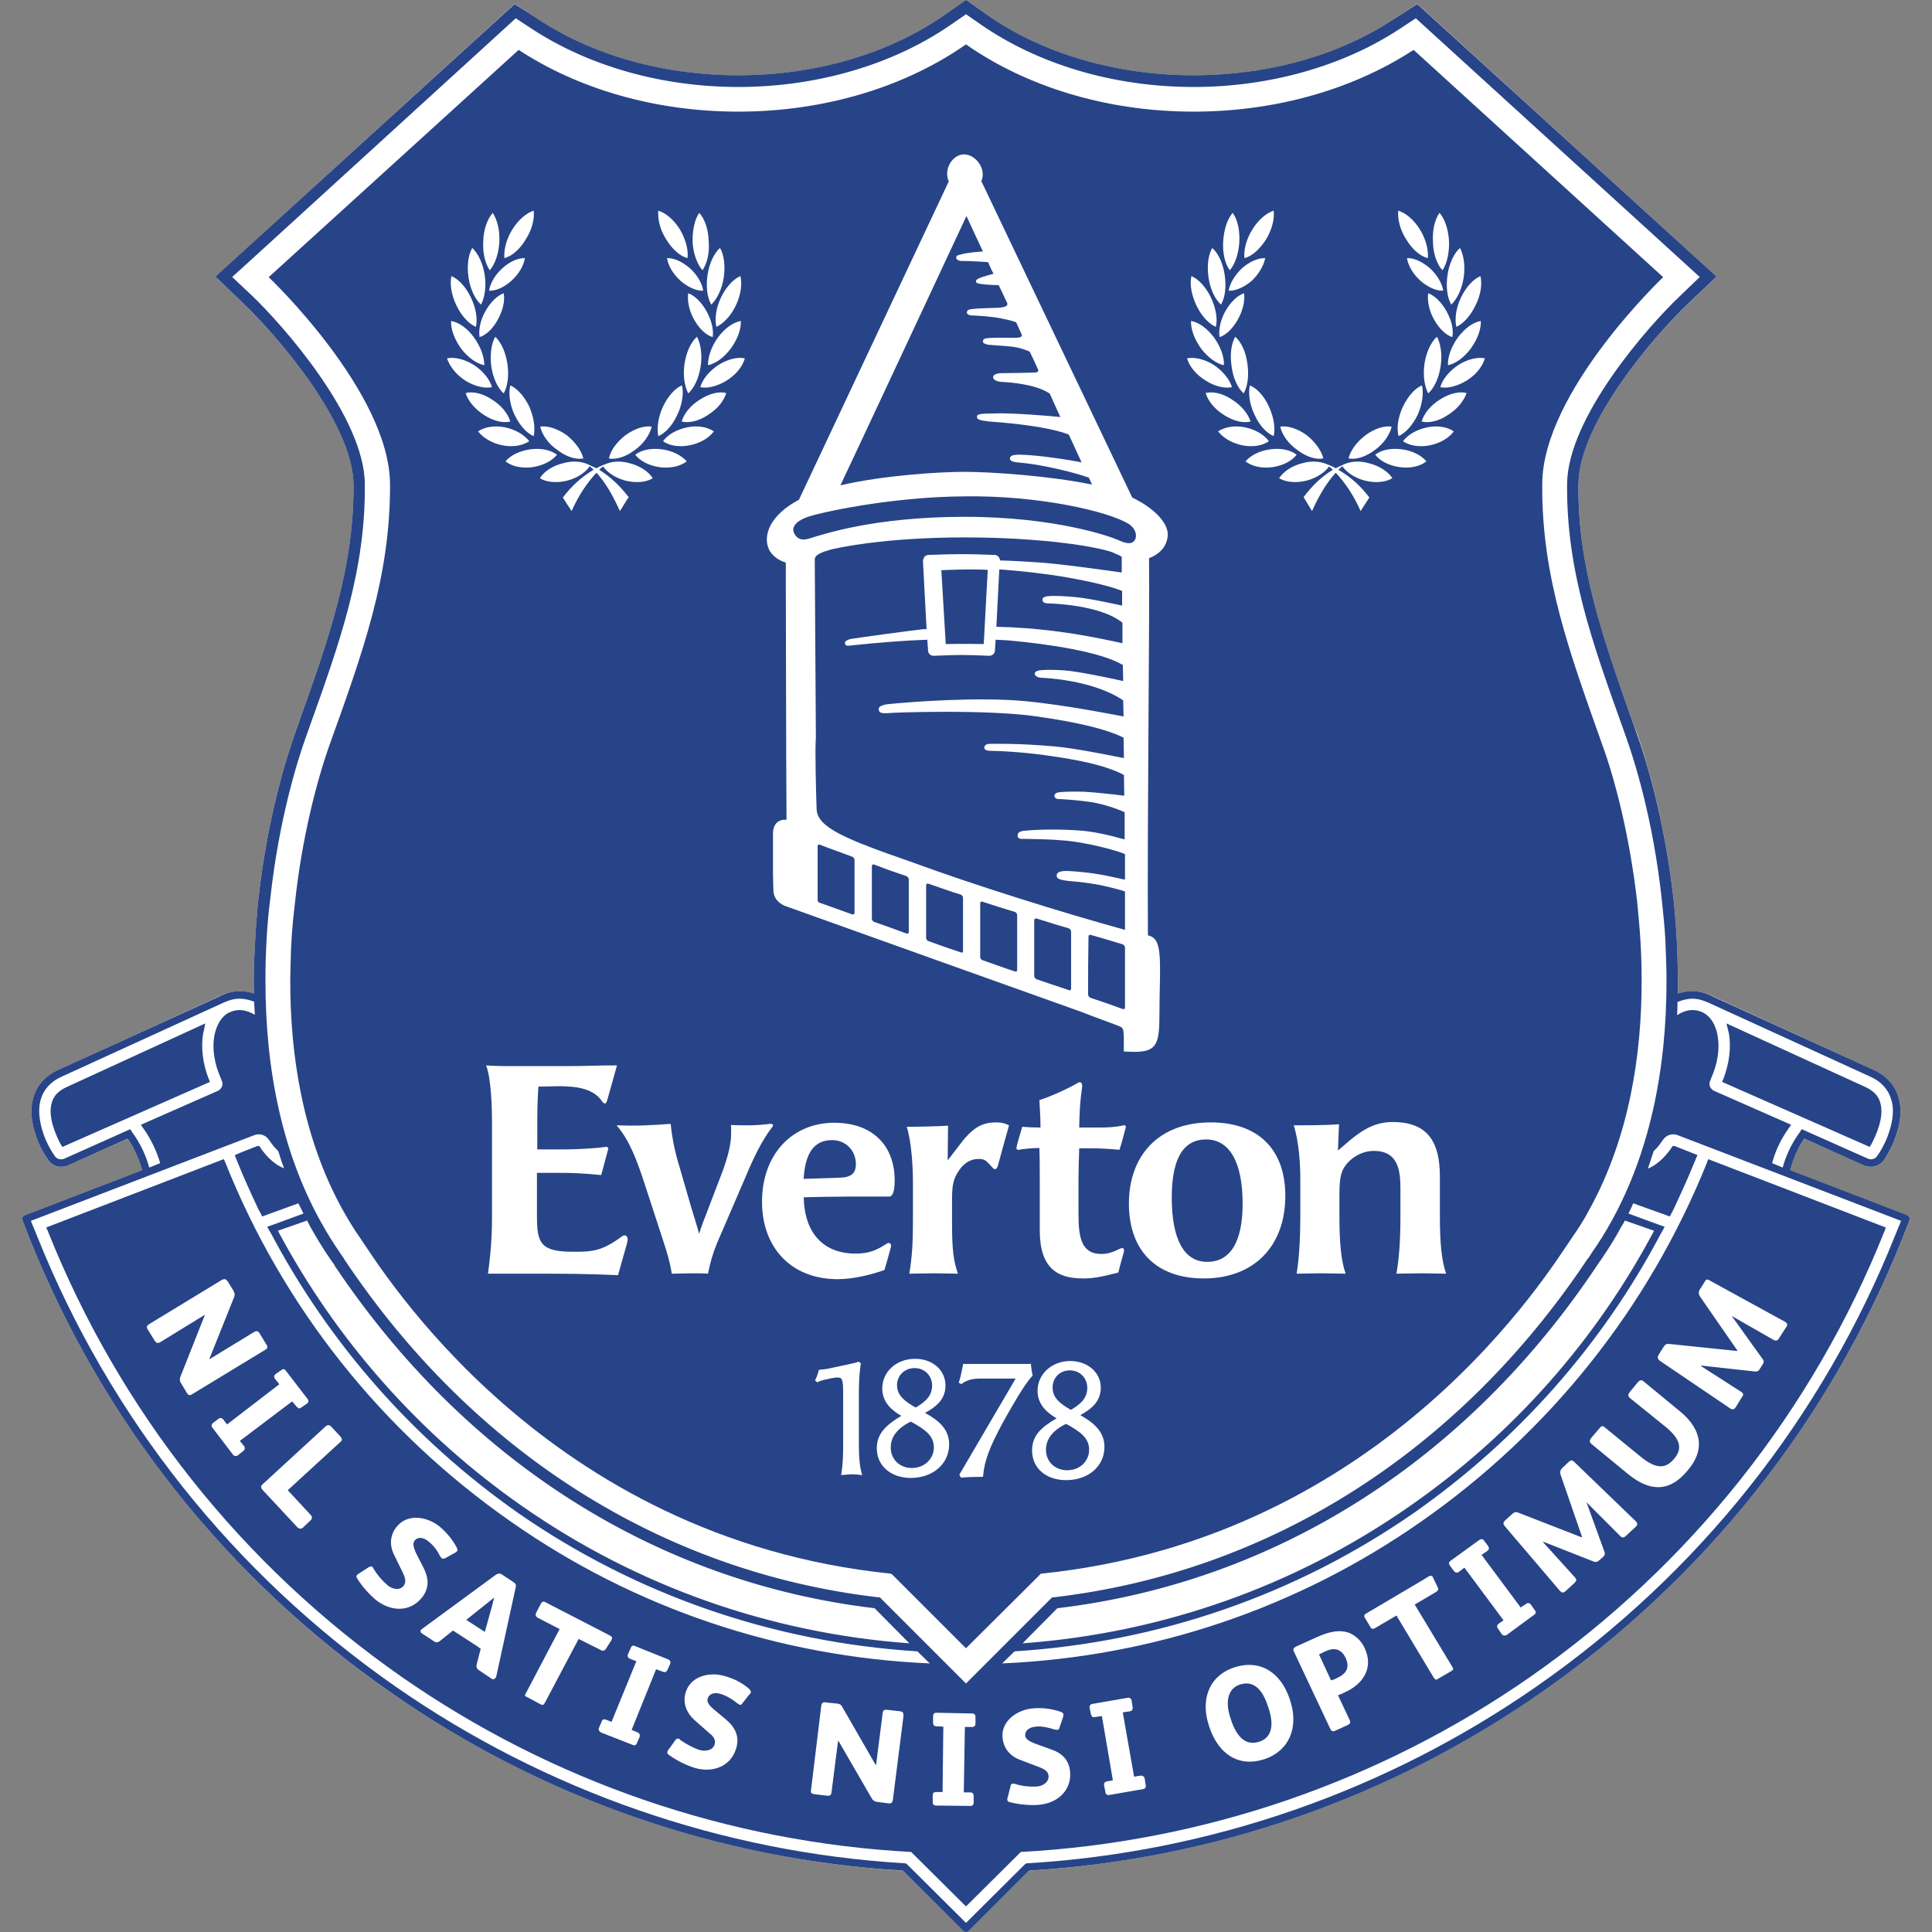 <svg width="50" height="50" viewBox="0 0 50 50" fill="none" xmlns="http://www.w3.org/2000/svg">
<rect x="0" y="0" width="50" height="50" fill="#808080" stroke="none"/>
<g clip-path="url(#clip0_4360_483)">
<path d="M49.419 31.504C49.409 31.476 49.39 31.457 49.362 31.457L46.317 30.284C46.374 30.067 46.487 29.774 46.695 29.471L48.265 30.162C48.322 30.19 48.369 30.199 48.426 30.199C48.568 30.199 48.7 30.124 48.776 30.001C48.814 29.934 48.937 29.736 49.041 29.481C49.192 29.074 49.23 28.705 49.135 28.402C49.041 28.081 48.814 27.835 48.473 27.684L44.284 25.764C44.284 25.764 44.265 25.755 44.255 25.745C44.094 25.679 43.792 25.594 43.423 25.717C43.423 25.584 43.423 25.452 43.423 25.319C43.423 24.998 43.413 24.657 43.395 24.317C43.376 23.967 43.347 23.608 43.309 23.239C43.064 21.12 42.572 19.56 42.373 18.993L42.298 18.803C41.475 16.515 40.832 14.699 40.851 12.533C40.86 10.897 42.903 8.609 43.688 7.862L44.425 7.162L36.68 0.097L36.065 0.504C34.647 1.44 32.812 1.951 30.892 1.951C28.887 1.951 26.977 1.393 25.54 0.381L25 0.003L24.461 0.381C23.014 1.393 21.113 1.951 19.109 1.951C17.189 1.951 15.354 1.44 13.935 0.504L13.321 0.097L6.323 6.481L5.575 7.162L6.304 7.862C7.089 8.609 9.131 10.897 9.15 12.533C9.16 14.699 8.517 16.515 7.694 18.803L7.628 18.993C7.429 19.56 6.928 21.12 6.691 23.239C6.654 23.608 6.625 23.967 6.606 24.317C6.587 24.657 6.568 24.998 6.568 25.319C6.568 25.452 6.568 25.584 6.578 25.717C6.209 25.594 5.906 25.679 5.755 25.745H5.746C5.736 25.755 5.727 25.764 5.717 25.764L1.528 27.684C1.187 27.835 0.96 28.081 0.866 28.402C0.771 28.705 0.809 29.074 0.96 29.481C1.064 29.736 1.187 29.934 1.235 30.001C1.301 30.124 1.433 30.199 1.575 30.199C1.632 30.199 1.679 30.19 1.736 30.162L3.306 29.471C3.514 29.774 3.618 30.067 3.684 30.284L0.639 31.457C0.61 31.457 0.592 31.476 0.582 31.504C0.573 31.533 0.573 31.552 0.582 31.58L0.762 32.044C2.663 36.791 5.897 40.867 10.105 43.799C14.021 46.522 18.607 48.121 23.364 48.414L24.934 49.965C24.953 49.984 24.972 49.993 25 49.993C25.019 49.993 25.048 49.984 25.067 49.965L26.637 48.414C31.393 48.121 35.98 46.522 39.886 43.799C44.104 40.867 47.338 36.791 49.239 32.044L49.419 31.58C49.428 31.552 49.428 31.533 49.419 31.504Z" fill="white"/>
<path d="M5.398 27.914C5.246 27.517 5.199 27.11 5.256 26.751C5.265 26.732 5.265 26.703 5.275 26.675L5.312 26.486L1.728 28.131C1.52 28.226 1.388 28.358 1.34 28.538C1.227 28.916 1.463 29.408 1.567 29.607L1.615 29.682L5.435 27.999L5.398 27.914Z" fill="#274488"/>
<path d="M44.604 27.914C44.755 27.517 44.803 27.11 44.746 26.751C44.736 26.732 44.736 26.703 44.727 26.675L44.68 26.486L48.273 28.131C48.481 28.226 48.614 28.358 48.661 28.538C48.775 28.916 48.538 29.408 48.434 29.607L48.387 29.682L44.566 27.999L44.604 27.914Z" fill="#274488"/>
<path d="M12.624 41.477L12.066 41.922L12.548 42.234L12.737 41.553C12.756 41.468 12.775 41.402 12.794 41.345C12.737 41.383 12.681 41.43 12.624 41.477Z" fill="#274488"/>
<path d="M32.082 43.599C31.798 43.693 31.685 44.015 31.855 44.497C32.025 45.017 32.281 45.178 32.593 45.074C32.886 44.979 32.999 44.686 32.82 44.175C32.65 43.646 32.394 43.494 32.082 43.599Z" fill="#274488"/>
<path d="M34.288 42.742L34.136 42.817L34.448 43.489C34.496 43.479 34.6 43.432 34.628 43.413C34.855 43.309 34.931 43.139 34.827 42.912C34.713 42.666 34.524 42.628 34.288 42.742Z" fill="#274488"/>
<path d="M29.115 23.072C29.115 23.062 28.671 22.939 28.349 22.883C27.952 22.817 27.716 22.807 27.64 22.798C27.555 22.779 27.337 22.779 27.347 22.656C27.347 22.571 27.441 22.552 27.536 22.542C27.678 22.533 28.047 22.571 28.264 22.599C28.784 22.675 29.115 22.779 29.115 22.76V22.107C29.115 22.088 28.387 21.843 27.602 21.757C27.073 21.71 26.827 21.72 26.515 21.71C26.458 21.71 26.335 21.729 26.335 21.625C26.335 21.521 26.448 21.512 26.486 21.502C26.884 21.464 27.394 21.455 27.924 21.493C28.51 21.53 29.106 21.738 29.106 21.72V21.02C28.879 20.916 28.548 20.812 28.274 20.764C27.924 20.708 27.46 20.679 27.394 20.679C27.328 20.679 27.3 20.642 27.29 20.613C27.281 20.566 27.309 20.528 27.375 20.509C27.479 20.49 27.735 20.481 28.047 20.49C28.274 20.5 28.822 20.556 29.096 20.594L29.087 20.055C28.567 19.781 27.763 19.648 27.243 19.573C26.458 19.45 25.739 19.431 25.616 19.431C25.55 19.422 25.484 19.422 25.474 19.355C25.474 19.299 25.512 19.251 25.616 19.251C25.711 19.251 26.326 19.232 27.29 19.317C27.753 19.355 28.671 19.535 29.087 19.62L29.078 19.09C28.614 18.863 27.886 18.693 26.836 18.542C25.55 18.353 23.091 18.438 22.959 18.457C22.779 18.466 22.751 18.428 22.741 18.362C22.732 18.296 22.798 18.258 22.93 18.23C23.063 18.211 24.746 18.05 26.108 18.116C27.139 18.164 28.624 18.457 29.078 18.542L29.068 18.126C28.293 17.596 27.016 17.54 26.931 17.54C26.846 17.53 26.789 17.492 26.779 17.445C26.77 17.398 26.827 17.36 26.893 17.35C26.959 17.341 27.148 17.322 27.546 17.35C27.867 17.369 28.728 17.549 29.068 17.625L29.059 17.209C28.482 16.868 27.148 16.669 26.117 16.575C26.117 16.575 25.994 16.565 25.767 16.556L25.749 16.83C25.749 16.915 25.682 16.972 25.597 16.972C24.992 16.944 24.774 16.944 24.169 16.972H24.16C24.084 16.972 24.018 16.915 24.018 16.83L23.999 16.556C23.451 16.575 22.807 16.622 22.089 16.698C21.985 16.707 21.881 16.736 21.871 16.66C21.852 16.613 21.881 16.575 22.013 16.537C22.117 16.518 23.545 16.32 23.904 16.282C23.923 16.282 23.952 16.282 23.98 16.282L23.886 14.523C23.886 14.485 23.904 14.447 23.923 14.409C23.952 14.381 23.99 14.362 24.027 14.362C24.765 14.334 25.02 14.334 25.739 14.362C25.777 14.362 25.815 14.381 25.843 14.409C25.862 14.438 25.881 14.475 25.881 14.504C26.212 14.513 26.543 14.532 26.808 14.551C27.366 14.579 28.68 14.769 29.03 14.816V14.409C28.964 14.362 28.869 14.334 28.794 14.296C28.425 14.154 26.997 13.908 24.964 13.908C22.921 13.908 21.701 14.173 21.512 14.22C21.304 14.277 21.077 14.352 21.086 14.485L21.115 19.09C21.086 19.403 21.124 20.642 21.134 20.935C21.143 21.417 21.899 21.72 23.555 22.297C25.285 22.93 27.47 23.611 29.115 24.065V23.072Z" fill="#274488"/>
<path d="M27.664 24.027C27.333 23.932 27.162 23.876 26.831 23.772C26.794 23.762 26.765 23.781 26.765 23.819C26.765 24.405 26.765 24.698 26.765 25.256C26.765 25.294 26.794 25.323 26.822 25.341C27.153 25.455 27.323 25.512 27.664 25.625C27.692 25.644 27.72 25.616 27.72 25.587C27.72 25.029 27.72 24.717 27.72 24.112C27.72 24.074 27.692 24.036 27.664 24.027Z" fill="#274488"/>
<path d="M26.267 23.601C25.926 23.497 25.766 23.449 25.425 23.336C25.397 23.326 25.368 23.345 25.368 23.374C25.368 23.932 25.368 24.215 25.368 24.773C25.368 24.802 25.397 24.84 25.425 24.849C25.756 24.962 25.926 25.029 26.267 25.142C26.295 25.152 26.324 25.142 26.324 25.104C26.324 24.546 26.324 24.253 26.324 23.676C26.324 23.648 26.295 23.61 26.267 23.601Z" fill="#274488"/>
<path d="M23.463 22.675C23.122 22.562 22.961 22.505 22.621 22.373C22.593 22.363 22.564 22.382 22.564 22.411V23.782C22.564 23.81 22.593 23.848 22.621 23.858C22.952 23.971 23.122 24.037 23.463 24.16C23.491 24.17 23.519 24.151 23.519 24.122C23.519 23.564 23.519 23.29 23.519 22.751C23.519 22.723 23.491 22.694 23.463 22.675Z" fill="#274488"/>
<path d="M28.265 12.542C28.237 12.495 28.218 12.438 28.18 12.362C27.849 12.239 27.017 12.031 26.421 11.975C26.308 11.965 26.137 11.956 26.137 11.871C26.137 11.795 26.204 11.767 26.393 11.767C26.875 11.776 27.651 11.899 27.991 11.965C27.896 11.757 27.783 11.511 27.66 11.246C27.017 11.001 25.797 10.925 25.579 10.906C25.343 10.878 25.267 10.849 25.286 10.774C25.296 10.698 25.447 10.707 25.816 10.698C26.241 10.688 27.178 10.764 27.442 10.793C27.357 10.603 27.263 10.405 27.168 10.187C26.809 9.941 26.128 9.894 25.939 9.885C25.759 9.875 25.693 9.809 25.702 9.752C25.712 9.686 25.806 9.667 25.882 9.658C25.948 9.658 26.733 9.648 26.799 9.639C26.847 9.639 26.894 9.61 26.856 9.544C26.78 9.374 26.733 9.27 26.648 9.1C26.525 9.043 26.364 8.996 26.232 8.977C26.119 8.958 25.75 8.939 25.561 8.92C25.456 8.892 25.438 8.873 25.438 8.835C25.438 8.788 25.466 8.759 25.561 8.75C25.797 8.731 26.232 8.75 26.326 8.74C26.393 8.74 26.468 8.712 26.44 8.655C26.393 8.542 26.345 8.447 26.298 8.343C26.194 8.296 26.033 8.267 25.901 8.239C25.731 8.201 25.409 8.173 25.144 8.163C25.078 8.163 25.021 8.126 25.021 8.088C25.021 8.05 25.05 8.012 25.125 8.003C25.305 7.974 25.683 7.974 25.835 7.965C25.958 7.955 26.109 7.936 26.062 7.832C25.977 7.662 25.929 7.539 25.844 7.379C25.731 7.379 25.532 7.369 25.39 7.35C25.334 7.341 25.258 7.331 25.258 7.284C25.248 7.237 25.324 7.208 25.39 7.18C25.438 7.161 25.598 7.114 25.712 7.085C25.655 6.981 25.617 6.887 25.57 6.783C25.409 6.773 25.116 6.754 24.889 6.754C24.794 6.754 24.747 6.707 24.747 6.669C24.747 6.631 24.766 6.603 24.87 6.584C25.04 6.537 25.305 6.518 25.438 6.508C25.286 6.187 25.144 5.875 25.012 5.591C23.972 7.814 22.061 11.909 21.749 12.561C22.827 12.306 24.284 12.211 24.965 12.211C25.646 12.211 27.178 12.315 28.265 12.542Z" fill="#274488"/>
<path d="M22.058 22.172C21.727 22.049 21.557 21.993 21.217 21.86C21.188 21.851 21.16 21.86 21.16 21.898V23.288C21.16 23.326 21.188 23.364 21.217 23.364C21.557 23.487 21.727 23.544 22.058 23.666C22.096 23.666 22.115 23.657 22.115 23.619V22.248C22.115 22.22 22.096 22.191 22.058 22.172Z" fill="#274488"/>
<path d="M24.866 23.153C24.526 23.049 24.365 22.983 24.024 22.869C23.996 22.86 23.968 22.879 23.968 22.907V24.279C23.968 24.307 23.996 24.345 24.024 24.354C24.355 24.477 24.526 24.534 24.866 24.647C24.895 24.666 24.923 24.647 24.923 24.619C24.923 24.061 24.923 23.777 24.923 23.229C24.923 23.201 24.895 23.163 24.866 23.153Z" fill="#274488"/>
<path d="M22.15 30.131C22.15 29.771 21.885 29.506 21.535 29.506C21.044 29.506 20.836 29.875 20.798 30.509L21.687 30.48C22.018 30.48 22.15 30.376 22.15 30.131Z" fill="#274488"/>
<path d="M31.214 29.489C30.571 29.489 30.325 30.075 30.325 30.992C30.325 32.08 30.646 32.657 31.242 32.657C31.838 32.657 32.159 32.146 32.159 31.153C32.159 30.075 31.819 29.489 31.214 29.489Z" fill="#274488"/>
<path d="M27.148 15.427C27.224 15.417 27.564 15.417 28.009 15.474C28.34 15.521 28.822 15.625 29.04 15.673V15.294C28.586 15.105 27.545 14.916 26.987 14.85C26.647 14.803 26.25 14.765 25.862 14.736L25.786 16.221C25.985 16.231 26.117 16.231 26.117 16.231C26.373 16.25 26.628 16.259 26.883 16.287C27.867 16.382 28.69 16.571 29.049 16.647V16.117C28.491 15.654 27.205 15.616 27.129 15.616C27.054 15.616 26.978 15.597 26.978 15.521C26.978 15.446 27.073 15.436 27.148 15.427Z" fill="#274488"/>
<path d="M21.106 13.886C21.276 13.848 22.581 13.375 24.965 13.375C27.338 13.375 28.757 13.896 28.927 13.971C29.116 14.056 29.287 14.113 29.372 13.971C29.447 13.829 29.353 13.65 29.22 13.565C28.7 13.234 26.875 12.817 24.965 12.846C23.045 12.855 21.125 13.281 20.86 13.394C20.586 13.498 20.472 13.659 20.558 13.81C20.699 14.066 20.936 13.933 21.106 13.886Z" fill="#274488"/>
<path d="M29.059 24.441C28.728 24.337 28.557 24.29 28.226 24.195C28.189 24.186 28.17 24.205 28.17 24.242C28.16 24.867 28.16 25.179 28.16 25.737C28.16 25.774 28.189 25.803 28.217 25.822C28.557 25.935 28.728 25.992 29.059 26.115C29.087 26.124 29.115 26.105 29.115 26.077V24.526C29.115 24.488 29.087 24.451 29.059 24.441Z" fill="#274488"/>
<path d="M24.476 16.668C24.911 16.658 25.459 16.668 25.459 16.668L25.563 14.748C25.109 14.719 24.362 14.757 24.362 14.757L24.476 16.668Z" fill="#274488"/>
<path d="M35.317 42.652C35.554 43.153 35.289 43.579 34.806 43.796C34.769 43.815 34.665 43.862 34.627 43.872L34.929 44.515C34.958 44.572 34.948 44.609 34.873 44.647L34.561 44.789C34.504 44.818 34.457 44.808 34.428 44.742L33.492 42.756C33.454 42.68 33.473 42.652 33.539 42.614L34.041 42.387C34.4 42.217 34.684 42.169 34.929 42.264C35.1 42.34 35.242 42.482 35.317 42.652ZM43.989 33.544C43.961 33.488 43.952 33.441 43.989 33.374L44.122 33.166C44.15 33.109 44.188 33.1 44.245 33.138L46.193 34.206C46.259 34.244 46.269 34.292 46.231 34.339L46.042 34.632C46.004 34.708 45.947 34.708 45.871 34.66L44.831 34.065H44.822L45.616 35.171C45.663 35.228 45.644 35.275 45.616 35.313L45.55 35.417C45.522 35.474 45.484 35.502 45.408 35.493L44.027 35.341L44.018 35.351L45.049 36.013C45.134 36.06 45.124 36.107 45.077 36.164L44.926 36.41C44.888 36.476 44.841 36.495 44.774 36.448L42.959 35.218C42.892 35.162 42.892 35.124 42.921 35.067L43.053 34.859C43.1 34.783 43.138 34.774 43.214 34.783L44.954 34.963L44.964 34.954L43.989 33.544ZM43.11 36.93L42.174 36.174C42.126 36.126 42.136 36.079 42.174 36.032L42.391 35.767C42.438 35.72 42.476 35.701 42.533 35.748L43.488 36.533C44.084 37.034 44.103 37.564 43.668 38.065C43.214 38.614 42.703 38.614 42.136 38.15L41.181 37.365C41.124 37.318 41.143 37.261 41.181 37.214L41.398 36.959C41.445 36.902 41.474 36.892 41.531 36.94L42.457 37.696C42.883 38.046 43.119 37.999 43.327 37.753C43.526 37.517 43.526 37.271 43.11 36.93ZM40.386 38.16C40.367 38.103 40.377 38.046 40.434 37.989L40.604 37.829C40.66 37.781 40.698 37.791 40.736 37.829L42.334 39.37C42.334 39.38 42.344 39.38 42.344 39.38C42.382 39.427 42.382 39.474 42.334 39.512L42.079 39.748C42.013 39.815 41.966 39.796 41.899 39.72L41.058 38.878L41.521 40.155C41.55 40.221 41.521 40.259 41.493 40.288L41.398 40.373C41.341 40.42 41.313 40.439 41.237 40.41L39.942 39.9L39.932 39.909L40.755 40.817C40.821 40.893 40.793 40.921 40.736 40.978L40.528 41.167C40.471 41.224 40.424 41.233 40.377 41.176L40.367 41.167L38.949 39.503C38.892 39.436 38.901 39.398 38.949 39.351L39.138 39.181C39.195 39.124 39.242 39.124 39.308 39.153L40.935 39.786L40.944 39.777L40.386 38.16ZM39.355 41.602L39.497 41.508C39.545 41.47 39.592 41.489 39.62 41.526L39.724 41.678C39.753 41.706 39.753 41.753 39.715 41.782L38.996 42.311C38.949 42.34 38.901 42.33 38.873 42.302L38.769 42.151C38.731 42.103 38.741 42.056 38.779 42.028L38.911 41.933L37.899 40.571L37.748 40.685C37.7 40.713 37.653 40.694 37.625 40.656L37.521 40.514C37.492 40.477 37.492 40.429 37.53 40.401L38.287 39.852C38.325 39.824 38.372 39.824 38.4 39.862L38.514 40.013C38.542 40.06 38.542 40.098 38.495 40.136L38.343 40.24L39.355 41.602ZM37.578 43.125C37.625 43.2 37.615 43.21 37.559 43.248L37.218 43.446C37.161 43.484 37.152 43.475 37.105 43.418L36.14 41.81L35.592 42.132C35.535 42.169 35.487 42.16 35.459 42.094L35.327 41.876C35.289 41.82 35.308 41.782 35.364 41.753L36.821 40.893L36.972 40.798C37.029 40.77 37.057 40.779 37.086 40.817V40.827L37.209 41.082C37.237 41.139 37.209 41.176 37.142 41.214L36.613 41.526L37.578 43.125ZM31.941 43.153C32.641 42.926 33.161 43.314 33.379 43.976C33.634 44.713 33.35 45.319 32.726 45.527C32.064 45.744 31.534 45.404 31.298 44.694C31.052 43.995 31.288 43.37 31.941 43.153ZM29.35 45.981L29.52 45.952C29.577 45.952 29.614 45.981 29.624 46.028L29.652 46.208C29.662 46.255 29.634 46.293 29.586 46.302L28.707 46.454C28.659 46.463 28.612 46.435 28.612 46.397L28.574 46.208C28.565 46.151 28.593 46.113 28.64 46.104L28.801 46.075L28.517 44.411L28.328 44.439C28.272 44.449 28.243 44.411 28.234 44.364L28.196 44.184C28.196 44.146 28.215 44.108 28.262 44.099L29.189 43.938C29.236 43.928 29.274 43.966 29.284 43.995L29.312 44.184C29.321 44.241 29.293 44.278 29.246 44.288L29.057 44.316L29.35 45.981ZM26.532 44.922C26.55 45.035 26.692 45.082 26.777 45.12L27.194 45.271C27.477 45.366 27.666 45.536 27.695 45.858C27.733 46.349 27.354 46.671 26.881 46.709C26.654 46.728 26.38 46.7 26.144 46.643C26.087 46.633 26.068 46.605 26.068 46.577C26.068 46.558 26.068 46.539 26.078 46.52L26.153 46.227C26.153 46.198 26.172 46.16 26.219 46.16C26.229 46.16 26.257 46.16 26.276 46.17C26.456 46.227 26.654 46.245 26.825 46.236C26.976 46.227 27.146 46.132 27.137 45.962C27.127 45.829 27.014 45.782 26.9 45.735L26.427 45.555C26.153 45.461 25.974 45.262 25.945 44.969C25.907 44.534 26.333 44.241 26.74 44.212C26.995 44.193 27.212 44.222 27.439 44.297C27.496 44.316 27.515 44.335 27.524 44.373C27.524 44.382 27.515 44.401 27.515 44.43L27.421 44.704C27.411 44.751 27.392 44.761 27.364 44.77C27.345 44.77 27.326 44.761 27.297 44.761C27.146 44.713 26.957 44.666 26.815 44.685C26.673 44.694 26.522 44.761 26.532 44.922ZM5.3 34.027L4.146 34.736C4.08 34.774 4.042 34.755 4.005 34.698L3.834 34.424C3.787 34.358 3.787 34.32 3.853 34.273L5.735 33.128C5.82 33.081 5.849 33.109 5.896 33.166L6.047 33.412C6.076 33.478 6.085 33.516 6.057 33.573L5.414 35.181L6.577 34.471C6.643 34.434 6.69 34.452 6.719 34.509L6.898 34.802C6.946 34.878 6.908 34.906 6.861 34.935L4.979 36.079C4.903 36.126 4.875 36.107 4.837 36.051L4.685 35.795C4.648 35.748 4.648 35.691 4.667 35.635L5.3 34.036V34.027ZM6.322 37.431C6.35 37.479 6.331 37.526 6.293 37.554L6.151 37.668C6.123 37.687 6.066 37.687 6.038 37.658L5.499 36.949C5.461 36.902 5.48 36.855 5.499 36.836L5.65 36.722C5.697 36.684 5.745 36.694 5.773 36.732L5.877 36.864L7.229 35.824L7.116 35.682C7.078 35.635 7.097 35.587 7.135 35.559L7.286 35.455C7.315 35.426 7.362 35.426 7.39 35.464L7.958 36.202C7.995 36.24 7.986 36.287 7.958 36.316L7.806 36.419C7.759 36.467 7.712 36.448 7.683 36.41L7.56 36.268L6.208 37.29L6.322 37.431ZM8.043 39.209C8.09 39.257 8.081 39.304 8.033 39.351L7.844 39.531C7.787 39.578 7.74 39.569 7.693 39.522L6.794 38.557C6.747 38.5 6.738 38.462 6.804 38.406L8.431 36.911C8.478 36.873 8.525 36.873 8.572 36.921L8.809 37.176C8.856 37.233 8.866 37.271 8.809 37.318L7.447 38.566L8.043 39.209ZM10.435 40.722L10.209 40.259C10.076 40.004 10.085 39.739 10.265 39.512C10.549 39.162 11.05 39.247 11.372 39.503C11.561 39.663 11.703 39.834 11.816 40.042C11.845 40.098 11.845 40.127 11.826 40.146C11.816 40.165 11.797 40.174 11.778 40.184L11.523 40.325C11.485 40.344 11.457 40.344 11.428 40.325C11.419 40.316 11.409 40.297 11.391 40.278C11.324 40.136 11.211 39.985 11.097 39.9C10.993 39.805 10.833 39.748 10.729 39.871C10.662 39.966 10.729 40.098 10.766 40.193L10.965 40.581C11.097 40.846 11.116 41.101 10.918 41.347C10.606 41.734 10.114 41.706 9.736 41.413C9.565 41.271 9.376 41.063 9.253 40.864C9.215 40.808 9.215 40.779 9.244 40.76C9.253 40.741 9.272 40.732 9.291 40.722L9.537 40.562C9.575 40.543 9.603 40.524 9.641 40.552C9.65 40.571 9.66 40.581 9.669 40.6C9.764 40.76 9.896 40.912 10.029 41.025C10.142 41.12 10.331 41.176 10.445 41.044C10.521 40.94 10.483 40.827 10.435 40.722ZM12.336 42.595L11.826 42.264L11.722 42.198L11.381 42.472C11.343 42.501 11.296 42.519 11.239 42.482L10.908 42.264C10.88 42.245 10.88 42.217 10.889 42.188C10.899 42.179 10.908 42.169 10.918 42.16L12.838 40.751C12.885 40.722 12.932 40.713 12.979 40.741L13.282 40.94C13.348 40.978 13.358 41.025 13.348 41.072L12.847 43.37C12.838 43.399 12.838 43.408 12.828 43.418C12.8 43.456 12.771 43.475 12.724 43.446L12.402 43.229C12.327 43.181 12.327 43.134 12.336 43.077L12.44 42.671L12.336 42.595ZM13.916 41.867C13.859 41.829 13.85 41.791 13.878 41.734L14.001 41.498C14.029 41.451 14.067 41.432 14.124 41.47L15.627 42.245L15.788 42.33C15.845 42.359 15.854 42.396 15.826 42.434V42.444L15.675 42.68C15.627 42.737 15.58 42.727 15.523 42.69L14.975 42.415L14.105 44.061C14.067 44.127 14.057 44.137 13.991 44.108L13.641 43.919C13.575 43.891 13.575 43.881 13.613 43.815L14.483 42.16L13.916 41.867ZM16.507 44.836C16.554 44.855 16.564 44.903 16.554 44.95L16.479 45.12C16.469 45.158 16.422 45.186 16.375 45.158L15.552 44.836C15.505 44.808 15.486 44.761 15.495 44.732L15.571 44.553C15.59 44.496 15.627 44.486 15.684 44.505L15.826 44.562L16.469 42.992L16.299 42.926C16.242 42.898 16.233 42.85 16.252 42.813L16.327 42.642C16.337 42.605 16.375 42.576 16.422 42.595L17.292 42.945C17.339 42.964 17.358 43.002 17.349 43.049L17.273 43.219C17.245 43.276 17.207 43.285 17.16 43.267L16.98 43.2L16.346 44.77L16.507 44.836ZM18.465 44.231L18.805 44.515C19.032 44.713 19.145 44.95 19.051 45.252C18.909 45.725 18.436 45.886 17.982 45.754C17.765 45.688 17.519 45.565 17.32 45.423C17.273 45.394 17.264 45.366 17.273 45.338C17.273 45.319 17.292 45.3 17.301 45.281L17.472 45.044C17.491 45.007 17.519 44.988 17.566 44.997C17.576 45.007 17.595 45.007 17.613 45.035C17.765 45.139 17.935 45.234 18.105 45.29C18.247 45.328 18.446 45.309 18.493 45.148C18.531 45.016 18.455 44.931 18.36 44.855L17.973 44.515C17.765 44.326 17.661 44.07 17.746 43.796C17.878 43.37 18.379 43.257 18.767 43.38C19.004 43.446 19.202 43.55 19.382 43.702C19.429 43.749 19.439 43.777 19.429 43.806C19.429 43.815 19.42 43.834 19.401 43.843L19.221 44.07C19.193 44.118 19.174 44.127 19.136 44.118C19.127 44.108 19.108 44.099 19.079 44.08C18.966 43.985 18.796 43.881 18.663 43.843C18.531 43.796 18.36 43.806 18.313 43.966C18.285 44.07 18.398 44.174 18.465 44.231ZM23.382 44.411L23.108 46.577C23.099 46.662 23.051 46.681 22.994 46.671L22.701 46.633C22.635 46.624 22.588 46.595 22.559 46.539L21.699 45.054H21.689L21.519 46.387C21.51 46.463 21.472 46.482 21.406 46.472L21.084 46.435C21.009 46.425 20.971 46.406 20.99 46.321L21.254 44.146C21.264 44.061 21.311 44.042 21.387 44.061L21.671 44.089C21.746 44.099 21.775 44.127 21.803 44.184L22.663 45.678H22.673L22.843 44.335C22.853 44.26 22.89 44.241 22.957 44.25L23.297 44.288C23.382 44.297 23.382 44.354 23.382 44.411ZM49.049 31.965C47.167 36.684 43.961 40.722 39.781 43.635C35.885 46.349 31.326 47.938 26.588 48.222C26.56 48.222 26.541 48.231 26.522 48.25L25 49.764L23.477 48.25C23.458 48.231 23.439 48.222 23.411 48.222C18.682 47.938 14.114 46.349 10.218 43.635C6.047 40.722 2.832 36.684 0.95 31.965L0.799 31.596L6.567 29.383C6.719 29.317 6.88 29.374 6.965 29.506L6.974 29.516C7.012 29.573 7.088 29.686 7.201 29.79C7.248 29.941 7.296 30.093 7.352 30.235C7.05 30.121 6.832 29.837 6.747 29.714L6.728 29.677C6.719 29.667 6.7 29.658 6.681 29.658C6.681 29.658 6.671 29.658 6.662 29.658L6.255 29.818L6.076 29.894L6.104 29.97C6.123 30.008 6.132 30.045 6.142 30.064C6.312 30.49 6.501 30.896 6.69 31.303C6.728 31.36 6.757 31.426 6.785 31.483L6.965 31.417L7.721 31.142C7.769 31.237 7.816 31.322 7.854 31.407L7.107 31.681L6.917 31.748C6.946 31.804 6.974 31.861 7.012 31.918C8.535 34.793 10.71 37.261 13.405 39.153C16.469 41.281 20.015 42.501 23.742 42.737L24.063 43.049C20.157 42.879 16.422 41.621 13.235 39.389C9.896 37.063 7.333 33.847 5.83 30.083L5.792 29.998L1.196 31.767L1.234 31.852C3.097 36.523 6.265 40.514 10.398 43.399C14.284 46.104 18.843 47.673 23.581 47.929L24.933 49.272L25 49.338L26.418 47.929C31.156 47.673 35.714 46.104 39.601 43.399C43.734 40.514 46.912 36.523 48.775 31.852L48.803 31.767L44.207 29.998L44.179 30.083C42.665 33.847 40.102 37.063 36.764 39.389C33.568 41.621 29.841 42.879 25.936 43.049L26.257 42.737C29.983 42.501 33.53 41.281 36.594 39.153C39.289 37.261 41.474 34.793 42.987 31.918C43.025 31.861 43.053 31.804 43.081 31.748L42.892 31.681L42.145 31.407C42.183 31.322 42.23 31.237 42.268 31.142L43.034 31.417L43.214 31.483C43.242 31.426 43.28 31.36 43.309 31.303C43.498 30.896 43.687 30.49 43.857 30.064C43.867 30.045 43.885 30.008 43.895 29.97L43.933 29.894L43.743 29.818L43.337 29.658C43.327 29.658 43.327 29.658 43.309 29.658C43.299 29.658 43.28 29.667 43.271 29.677L43.252 29.714C43.167 29.837 42.949 30.121 42.647 30.244C42.694 30.093 42.751 29.941 42.798 29.79C42.902 29.695 42.987 29.573 43.025 29.516L43.034 29.506C43.119 29.374 43.28 29.317 43.431 29.383L49.2 31.596L49.049 31.965ZM3.418 29.298L3.371 29.223L1.659 29.989C1.555 30.026 1.451 29.989 1.404 29.894C1.366 29.847 1.243 29.658 1.149 29.412C1.054 29.156 0.959 28.788 1.054 28.457C1.13 28.192 1.319 27.984 1.602 27.861L5.801 25.941C5.811 25.941 5.82 25.931 5.83 25.931C5.905 25.894 6.047 25.846 6.208 25.846C6.322 25.846 6.445 25.875 6.577 25.922C6.586 26.045 6.586 26.149 6.596 26.262C6.463 26.187 6.331 26.14 6.199 26.14C6.114 26.14 6.028 26.159 5.953 26.196L5.924 26.206C5.735 26.3 5.603 26.518 5.546 26.811C5.489 27.142 5.546 27.53 5.716 27.908L5.745 27.984C5.782 28.078 5.735 28.182 5.641 28.23L3.645 29.109L3.711 29.204C3.948 29.535 4.071 29.856 4.146 30.102L3.863 30.216C3.796 29.97 3.664 29.629 3.418 29.298ZM23.534 42.529C19.921 42.264 16.488 41.053 13.518 38.982C10.861 37.129 8.705 34.689 7.192 31.852L7.948 31.587C7.967 31.634 7.995 31.672 8.014 31.719C8.185 32.022 8.364 32.325 8.563 32.608C8.582 32.637 8.61 32.675 8.648 32.722L8.657 32.75C12.034 37.8 16.989 40.95 22.635 41.621L23.534 42.529ZM25.113 46.387C25.17 46.387 25.198 46.425 25.198 46.472V46.662C25.198 46.7 25.17 46.737 25.122 46.737L24.224 46.728C24.167 46.728 24.139 46.69 24.139 46.652V46.463C24.139 46.397 24.177 46.378 24.224 46.378H24.394L24.413 44.685L24.233 44.676C24.177 44.676 24.148 44.638 24.148 44.59V44.411C24.148 44.364 24.177 44.326 24.224 44.326L25.16 44.345C25.217 44.345 25.245 44.382 25.245 44.42V44.609C25.245 44.666 25.207 44.694 25.16 44.694H24.971L24.943 46.387H25.113ZM42.051 31.587L42.807 31.852C41.304 34.689 39.147 37.129 36.48 38.982C33.511 41.053 30.078 42.264 26.465 42.529L27.364 41.621C33.01 40.95 37.965 37.8 41.332 32.75L41.351 32.722C41.379 32.675 41.408 32.637 41.436 32.599C41.625 32.325 41.814 32.022 41.975 31.719C42.003 31.672 42.032 31.634 42.051 31.587ZM6.898 24.333C6.917 23.983 6.946 23.633 6.993 23.274C7.22 21.175 7.712 19.652 7.91 19.094L7.977 18.905C8.809 16.588 9.461 14.753 9.442 12.531C9.433 10.8 7.324 8.417 6.511 7.641L6.009 7.169L6.52 6.705L13.348 0.473L13.764 0.747C15.24 1.712 17.131 2.251 19.108 2.251C21.169 2.251 23.136 1.664 24.631 0.624L25 0.369L25.368 0.624C26.863 1.664 28.82 2.251 30.891 2.251C32.858 2.251 34.759 1.712 36.225 0.747L36.641 0.473L43.989 7.169L43.488 7.651C42.675 8.417 40.566 10.8 40.556 12.531C40.538 14.753 41.19 16.588 42.022 18.905L42.089 19.094C42.287 19.652 42.779 21.175 43.006 23.274C43.044 23.633 43.081 23.983 43.1 24.333C43.11 24.664 43.129 25.005 43.129 25.326C43.138 27.747 42.665 29.856 41.72 31.578C41.559 31.871 41.379 32.164 41.19 32.429C41.171 32.466 41.143 32.504 41.105 32.561L41.086 32.58C37.757 37.573 32.858 40.685 27.279 41.337H27.231L25 43.569L22.768 41.337H22.72C17.141 40.685 12.232 37.573 8.903 32.58L8.894 32.561C8.856 32.504 8.828 32.466 8.809 32.438C8.62 32.164 8.44 31.871 8.279 31.578C7.333 29.856 6.861 27.747 6.87 25.326C6.87 25.005 6.88 24.664 6.898 24.333ZM43.413 25.931C43.554 25.875 43.687 25.846 43.791 25.846C43.952 25.846 44.084 25.894 44.169 25.931C44.179 25.931 44.188 25.941 44.197 25.941L48.397 27.861C48.68 27.984 48.869 28.192 48.945 28.457C49.049 28.788 48.945 29.156 48.85 29.412C48.756 29.658 48.633 29.847 48.595 29.894C48.548 29.989 48.434 30.026 48.349 29.989L46.628 29.223L46.581 29.298C46.335 29.629 46.202 29.97 46.136 30.216L45.862 30.102C45.928 29.856 46.051 29.535 46.288 29.204L46.354 29.109L44.358 28.23C44.264 28.182 44.216 28.078 44.254 27.984L44.283 27.908C44.453 27.53 44.51 27.142 44.453 26.811C44.406 26.518 44.264 26.3 44.075 26.206L44.056 26.196C43.971 26.159 43.885 26.14 43.8 26.14C43.668 26.14 43.535 26.187 43.403 26.272C43.413 26.149 43.413 26.045 43.413 25.931ZM49.418 31.502C49.408 31.483 49.389 31.464 49.37 31.454L46.325 30.282C46.382 30.074 46.486 29.771 46.694 29.468L48.264 30.168C48.321 30.187 48.368 30.197 48.425 30.197C48.567 30.197 48.699 30.121 48.775 29.998C48.813 29.932 48.935 29.743 49.039 29.478C49.191 29.071 49.229 28.712 49.134 28.4C49.039 28.078 48.813 27.832 48.472 27.681L44.283 25.771C44.283 25.761 44.273 25.752 44.254 25.752C44.093 25.676 43.791 25.591 43.422 25.714V25.326C43.422 24.995 43.413 24.655 43.394 24.314C43.375 23.964 43.346 23.605 43.309 23.246C43.063 21.118 42.571 19.567 42.363 18.999L42.297 18.81C41.483 16.512 40.831 14.696 40.85 12.54C40.859 10.904 42.902 8.606 43.687 7.859L44.425 7.159L36.679 0.104L36.064 0.501C34.646 1.437 32.811 1.948 30.891 1.948C28.886 1.948 26.976 1.39 25.538 0.378L25 0L24.46 0.378C23.013 1.39 21.113 1.948 19.108 1.948C17.188 1.948 15.353 1.437 13.935 0.501L13.32 0.104L6.322 6.478L5.574 7.159L6.303 7.859C7.088 8.606 9.13 10.904 9.149 12.54C9.159 14.696 8.516 16.512 7.693 18.81L7.627 18.999C7.428 19.567 6.927 21.118 6.69 23.246C6.653 23.605 6.624 23.964 6.605 24.314C6.586 24.655 6.567 24.995 6.567 25.326C6.567 25.459 6.567 25.582 6.577 25.714C6.208 25.591 5.905 25.676 5.754 25.752H5.745C5.735 25.752 5.726 25.761 5.716 25.771L1.527 27.681C1.186 27.832 0.959 28.078 0.865 28.4C0.77 28.712 0.808 29.071 0.959 29.478C1.063 29.743 1.186 29.932 1.234 29.998C1.3 30.121 1.432 30.197 1.574 30.197C1.631 30.197 1.678 30.187 1.735 30.168L3.305 29.468C3.513 29.771 3.617 30.074 3.683 30.282L0.638 31.454C0.609 31.464 0.591 31.483 0.581 31.502C0.572 31.53 0.572 31.558 0.581 31.578L0.761 32.041C2.662 36.798 5.896 40.864 10.104 43.796C14.02 46.529 18.606 48.127 23.363 48.411L24.933 49.972C24.952 49.981 24.971 50 25 50C25.028 50 25.056 49.981 25.066 49.972L26.636 48.411C31.392 48.127 35.979 46.529 39.895 43.796C44.103 40.864 47.337 36.798 49.238 32.041L49.418 31.578C49.427 31.558 49.427 31.53 49.418 31.502Z" fill="#274488"/>
<path d="M23.697 36.427C23.905 36.304 24.123 36.153 24.123 35.86C24.123 35.605 23.934 35.406 23.669 35.406C23.414 35.406 23.215 35.595 23.215 35.85C23.215 36.125 23.433 36.276 23.697 36.427Z" fill="#274488"/>
<path d="M37.955 9.85C37.709 10.001 37.454 10.058 37.274 10.02C37.331 9.821 37.501 9.604 37.747 9.443C37.983 9.292 38.248 9.235 38.428 9.273C38.371 9.481 38.201 9.698 37.955 9.85ZM37.473 10.739C37.236 10.899 36.981 10.956 36.792 10.909C36.848 10.71 37.019 10.493 37.264 10.341C37.51 10.181 37.766 10.124 37.955 10.171C37.889 10.37 37.718 10.587 37.473 10.739ZM37.009 11.524C36.735 11.58 36.47 11.533 36.309 11.419C36.423 11.259 36.659 11.117 36.934 11.06C37.208 11.003 37.463 11.051 37.624 11.164C37.51 11.325 37.283 11.467 37.009 11.524ZM36.792 32.953C36.536 32.953 36.281 32.963 36.139 32.963C36.215 32.537 36.243 32.046 36.243 31.469V30.778C36.243 30.324 36.205 29.785 35.553 29.785C35.326 29.785 35.099 29.88 34.919 30.05C34.721 30.249 34.664 30.419 34.664 30.911V31.469C34.664 32.197 34.711 32.632 34.825 32.963C34.702 32.963 34.446 32.953 34.2 32.953C33.936 32.953 33.69 32.963 33.557 32.963C33.623 32.537 33.652 32.046 33.652 31.469V30.504C33.652 30.116 33.614 29.539 33.482 29.123C33.832 29.123 34.314 29.123 34.654 29.095L34.626 29.776L34.947 29.502C35.335 29.18 35.647 29.038 36.045 29.038C36.953 29.038 37.264 29.558 37.264 30.447V31.469C37.264 32.197 37.312 32.632 37.425 32.963C37.293 32.963 37.038 32.953 36.792 32.953ZM31.155 33.086C29.935 33.086 29.216 32.377 29.216 31.147C29.216 29.937 29.954 29.048 31.335 29.048C32.564 29.048 33.264 29.747 33.264 30.948C33.264 32.263 32.441 33.086 31.155 33.086ZM29.131 29.189C29.103 29.303 29.018 29.625 28.971 29.757C28.668 29.729 28.488 29.719 28.28 29.719H27.93C27.921 29.984 27.911 30.296 27.911 30.523V31.412C27.911 32.008 27.978 32.452 28.498 32.452C28.659 32.452 28.791 32.414 28.999 32.31C29.037 32.291 29.113 32.291 29.084 32.405C29.037 32.575 28.989 32.736 28.942 32.934C28.469 33.057 28.271 33.086 28.025 33.086C27.344 33.086 26.909 32.802 26.909 31.837V30.636C26.909 30.258 26.909 29.974 26.899 29.71C26.691 29.71 26.465 29.738 26.36 29.757C26.341 29.757 26.285 29.757 26.313 29.672C26.313 29.643 26.417 29.284 26.455 29.161C26.55 29.171 26.739 29.18 26.928 29.18C26.928 28.868 26.909 28.707 26.899 28.471C27.174 28.386 27.675 28.159 27.892 28.026C27.978 27.97 28.015 28.045 28.006 28.13C27.997 28.225 27.94 28.48 27.93 29.18H28.479C28.668 29.18 28.876 29.171 29.075 29.123C29.113 29.114 29.15 29.133 29.131 29.189ZM27.59 38.306C27.07 38.306 26.71 37.994 26.71 37.54C26.71 37.152 26.947 36.935 27.344 36.708C27.098 36.557 26.852 36.358 26.852 35.989C26.852 35.564 27.221 35.223 27.694 35.223C28.148 35.223 28.488 35.516 28.488 35.913C28.488 36.282 28.233 36.471 27.959 36.623C28.29 36.812 28.583 37.039 28.583 37.446C28.583 37.947 28.167 38.306 27.59 38.306ZM25.443 38.202L25.434 38.221H25.415C25.415 38.221 25.074 38.221 24.876 38.24H24.866L24.828 38.164L26.285 35.677H25.367C25.226 35.677 25.046 35.696 24.895 35.809L24.876 35.819L24.809 35.781L24.819 35.762C24.866 35.63 24.904 35.403 24.923 35.318V35.299H24.942C25.046 35.299 25.159 35.299 25.282 35.299H26.332C26.465 35.299 26.531 35.299 26.654 35.299L26.682 35.289V35.318C26.682 35.356 26.71 35.545 26.72 35.583L26.729 35.592L26.72 35.602C26.493 35.857 26.228 36.33 25.992 36.746C25.613 37.436 25.471 37.814 25.443 38.202ZM24.791 32.963C24.668 32.963 24.412 32.953 24.176 32.953C23.93 32.953 23.684 32.963 23.533 32.963C23.608 32.518 23.627 32.131 23.627 31.573V30.627C23.627 30.258 23.599 29.577 23.466 29.161C23.76 29.161 24.223 29.152 24.535 29.133L24.526 30.031L24.809 29.662C25.159 29.189 25.405 29.048 25.774 29.048C25.907 29.048 25.973 29.057 26.114 29.123C26.001 29.52 25.888 29.937 25.821 30.183C25.802 30.23 25.755 30.305 25.689 30.22C25.538 30.06 25.509 29.993 25.33 29.993C25.103 29.993 24.923 30.116 24.791 30.334C24.677 30.514 24.639 30.665 24.639 31.034V31.667C24.639 32.348 24.677 32.632 24.791 32.963ZM23.571 38.249C23.05 38.249 22.691 37.928 22.691 37.483C22.691 37.096 22.937 36.878 23.325 36.642C23.079 36.5 22.833 36.292 22.833 35.932C22.833 35.497 23.202 35.166 23.684 35.166C24.138 35.166 24.469 35.46 24.469 35.857C24.469 36.226 24.214 36.415 23.939 36.566C24.27 36.746 24.564 36.973 24.564 37.379C24.564 37.881 24.148 38.249 23.571 38.249ZM22.284 38.174C22.237 38.164 22.142 38.155 22.048 38.155C21.972 38.155 21.897 38.164 21.802 38.174H21.764L21.774 38.145C21.811 37.909 21.821 37.673 21.821 37.408V36.065C21.821 35.687 21.793 35.649 21.67 35.649C21.641 35.649 21.585 35.658 21.518 35.668L21.31 35.715C21.244 35.734 21.206 35.743 21.159 35.772H21.149L21.093 35.724L21.102 35.706C21.131 35.649 21.169 35.554 21.187 35.469L21.197 35.45H21.206C21.32 35.441 21.395 35.431 21.518 35.403L21.963 35.308C22.048 35.289 22.142 35.27 22.218 35.242H22.228L22.284 35.289L22.275 35.299C22.237 35.554 22.228 35.838 22.228 35.999V37.455C22.228 37.748 22.256 37.985 22.303 38.136L22.313 38.174H22.284ZM19.721 31.1C19.721 29.889 20.488 29.057 21.594 29.057C22.559 29.057 23.154 29.625 23.154 30.551C23.154 30.627 23.154 30.967 23.013 30.967H22.029C21.622 30.967 21.055 30.977 20.8 30.986C20.819 31.913 21.31 32.443 22.142 32.443C22.474 32.443 22.672 32.367 22.946 32.187C23.013 32.14 23.088 32.178 23.05 32.301C22.975 32.575 22.956 32.641 22.89 32.868C22.54 32.991 22.086 33.105 21.679 33.105C20.478 33.105 19.721 32.291 19.721 31.1ZM18.558 32.169C18.445 32.443 18.388 32.651 18.322 32.963C18.237 32.953 18.057 32.953 17.877 32.953C17.726 32.953 17.527 32.963 17.386 32.963C17.329 32.622 17.263 32.414 17.149 32.065L16.639 30.504C16.478 30.031 16.298 29.52 15.958 29.123C16.468 29.142 16.865 29.123 17.357 29.085C17.395 29.464 17.471 29.833 17.584 30.192L17.868 31.175C17.944 31.412 18.095 31.932 18.095 31.932C18.142 31.762 18.208 31.592 18.265 31.45L18.71 30.287C18.785 30.078 18.889 29.766 18.918 29.454C18.918 29.35 18.927 29.246 18.918 29.114C19.031 29.123 19.23 29.123 19.4 29.123C19.551 29.123 19.807 29.104 19.92 29.085C20.034 29.076 20.015 29.142 19.977 29.18C19.712 29.52 19.494 29.984 19.296 30.457L18.558 32.169ZM16.232 32.159C16.175 32.348 16.014 32.944 15.995 33.001C15.125 32.963 14.548 32.963 14.038 32.963C13.395 32.963 12.979 32.963 12.629 32.963C12.685 32.556 12.733 32.083 12.733 31.497V29.067C12.733 28.669 12.714 27.922 12.581 27.572C12.837 27.591 13.026 27.591 13.215 27.591H14.671C15.191 27.591 15.4 27.572 15.967 27.572C15.863 27.941 15.759 28.329 15.712 28.48C15.674 28.631 15.589 28.518 15.579 28.499C15.343 28.149 14.87 28.111 14.435 28.111C14.293 28.111 14.132 28.121 13.934 28.121C13.924 28.253 13.905 28.622 13.905 28.962V29.747H14.548C15.021 29.747 15.494 29.71 15.683 29.681C15.759 29.681 15.74 29.738 15.74 29.738C15.683 29.956 15.608 30.23 15.56 30.41C15.059 30.362 14.794 30.353 14.444 30.353H13.896V31.45C13.896 32.159 13.972 32.395 14.823 32.395C15.296 32.395 15.56 32.395 16.081 32.008C16.166 31.932 16.279 31.97 16.232 32.159ZM12.373 11.164C12.534 11.051 12.799 11.003 13.073 11.06C13.347 11.117 13.574 11.259 13.697 11.419C13.527 11.533 13.272 11.58 12.998 11.524C12.723 11.467 12.496 11.325 12.373 11.164ZM12.052 10.171C12.241 10.124 12.496 10.181 12.733 10.341C12.979 10.493 13.149 10.71 13.206 10.909C13.026 10.956 12.771 10.899 12.525 10.739C12.288 10.587 12.108 10.37 12.052 10.171ZM11.569 9.273C11.759 9.235 12.014 9.292 12.26 9.443C12.506 9.604 12.676 9.821 12.733 10.02C12.543 10.058 12.288 10.001 12.042 9.85C11.806 9.698 11.636 9.481 11.569 9.273ZM11.683 7.145C11.863 7.221 12.052 7.419 12.184 7.693C12.317 7.968 12.364 8.251 12.317 8.459C12.137 8.384 11.948 8.185 11.815 7.911C11.683 7.637 11.636 7.353 11.683 7.145ZM12.222 6.417C12.364 6.549 12.496 6.804 12.543 7.107C12.591 7.419 12.543 7.703 12.449 7.883C12.298 7.75 12.175 7.495 12.127 7.192C12.08 6.88 12.118 6.596 12.222 6.417ZM12.506 6.246C12.515 5.925 12.619 5.66 12.752 5.509C12.865 5.679 12.941 5.953 12.922 6.275C12.903 6.577 12.808 6.842 12.676 6.994C12.562 6.833 12.487 6.549 12.506 6.246ZM12.818 8.715C12.96 8.847 13.083 9.102 13.13 9.405C13.177 9.717 13.139 10.001 13.035 10.181C12.884 10.048 12.761 9.793 12.714 9.481C12.676 9.178 12.714 8.894 12.818 8.715ZM12.534 9.452C12.345 9.415 12.118 9.263 11.938 9.027C11.759 8.781 11.664 8.516 11.674 8.308C11.863 8.336 12.09 8.488 12.26 8.724C12.44 8.97 12.534 9.235 12.534 9.452ZM12.411 8.724C12.383 8.535 12.43 8.289 12.562 8.053C12.695 7.816 12.874 7.646 13.035 7.589C13.073 7.778 13.016 8.034 12.884 8.27C12.761 8.507 12.572 8.677 12.411 8.724ZM13.007 6.937C13.196 6.767 13.414 6.672 13.584 6.681C13.555 6.871 13.432 7.088 13.234 7.268C13.045 7.438 12.827 7.533 12.657 7.523C12.685 7.334 12.808 7.116 13.007 6.937ZM13.262 5.934C13.423 5.679 13.631 5.509 13.811 5.452C13.839 5.67 13.764 5.953 13.603 6.199C13.451 6.464 13.234 6.634 13.054 6.681C13.035 6.473 13.101 6.19 13.262 5.934ZM13.811 11.287C13.631 11.211 13.451 11.013 13.319 10.739C13.187 10.464 13.158 10.171 13.206 9.973C13.376 10.048 13.565 10.247 13.697 10.521C13.82 10.805 13.858 11.088 13.811 11.287ZM14.416 11.769C14.284 11.93 14.047 12.053 13.773 12.091C13.489 12.129 13.234 12.063 13.083 11.94C13.206 11.788 13.451 11.665 13.726 11.628C14 11.59 14.255 11.646 14.416 11.769ZM14.662 11.259C14.889 11.438 15.05 11.665 15.097 11.864C14.908 11.902 14.662 11.826 14.425 11.646C14.189 11.486 14.028 11.249 13.981 11.041C14.17 11.013 14.416 11.088 14.662 11.259ZM15.201 12.006C15.21 12.006 15.21 12.015 15.21 12.015C15.286 12.053 15.362 12.082 15.437 12.119C15.437 12.119 15.523 12.063 15.683 12.006C15.844 11.94 16.062 11.921 16.289 11.987C16.563 12.053 16.78 12.204 16.894 12.375C16.733 12.479 16.478 12.507 16.194 12.441C15.939 12.375 15.721 12.233 15.608 12.072C15.57 12.1 15.541 12.129 15.504 12.157C15.797 12.337 16.033 12.564 16.27 12.866C16.175 13.008 16.137 13.084 16.043 13.226C15.863 12.829 15.683 12.507 15.437 12.233C15.182 12.507 14.965 12.838 14.794 13.226C14.7 13.084 14.652 13.018 14.567 12.876C14.794 12.573 15.059 12.337 15.362 12.157C15.333 12.129 15.296 12.1 15.267 12.063C15.144 12.233 14.936 12.375 14.671 12.441C14.397 12.507 14.132 12.479 13.972 12.375C14.076 12.204 14.303 12.053 14.577 11.987C14.813 11.921 15.031 11.94 15.191 12.006H15.201ZM16.194 11.259C16.43 11.088 16.676 11.013 16.865 11.041C16.818 11.249 16.657 11.486 16.43 11.646C16.194 11.826 15.939 11.902 15.759 11.864C15.797 11.665 15.958 11.438 16.194 11.259ZM17.13 11.628C17.404 11.665 17.641 11.788 17.773 11.94C17.613 12.063 17.357 12.129 17.073 12.091C16.799 12.053 16.563 11.93 16.44 11.769C16.591 11.646 16.846 11.59 17.13 11.628ZM17.159 10.521C17.291 10.247 17.471 10.048 17.65 9.973C17.698 10.171 17.66 10.464 17.527 10.739C17.404 11.013 17.215 11.211 17.036 11.287C16.998 11.088 17.026 10.805 17.159 10.521ZM17.036 5.452C17.225 5.509 17.433 5.679 17.594 5.934C17.745 6.19 17.821 6.473 17.792 6.681C17.613 6.634 17.404 6.464 17.244 6.199C17.083 5.953 17.017 5.67 17.036 5.452ZM18.199 7.523C18.029 7.533 17.811 7.438 17.613 7.268C17.414 7.088 17.291 6.871 17.263 6.681C17.433 6.672 17.65 6.767 17.849 6.937C18.048 7.116 18.171 7.334 18.199 7.523ZM18.095 5.509C18.237 5.66 18.331 5.925 18.341 6.246C18.369 6.549 18.294 6.833 18.18 6.994C18.048 6.842 17.944 6.577 17.925 6.275C17.915 5.953 17.981 5.679 18.095 5.509ZM18.634 6.417C18.738 6.596 18.776 6.88 18.729 7.192C18.681 7.495 18.549 7.75 18.407 7.883C18.303 7.703 18.265 7.419 18.312 7.107C18.36 6.804 18.483 6.549 18.634 6.417ZM19.163 7.145C19.211 7.353 19.173 7.637 19.041 7.911C18.908 8.185 18.71 8.384 18.539 8.459C18.492 8.251 18.53 7.968 18.662 7.693C18.795 7.419 18.984 7.221 19.163 7.145ZM18.123 10.02C18.18 9.821 18.35 9.604 18.596 9.443C18.842 9.292 19.088 9.235 19.277 9.273C19.22 9.481 19.05 9.698 18.804 9.85C18.558 10.001 18.303 10.058 18.123 10.02ZM18.038 8.715C18.133 8.894 18.18 9.178 18.133 9.481C18.085 9.793 17.962 10.048 17.811 10.181C17.717 10.001 17.669 9.717 17.717 9.405C17.764 9.102 17.887 8.847 18.038 8.715ZM18.587 8.724C18.766 8.488 18.984 8.336 19.173 8.308C19.183 8.516 19.088 8.781 18.908 9.027C18.729 9.263 18.511 9.415 18.322 9.452C18.322 9.235 18.407 8.97 18.587 8.724ZM18.445 8.724C18.275 8.677 18.095 8.507 17.962 8.27C17.83 8.034 17.783 7.778 17.811 7.589C17.972 7.646 18.152 7.816 18.284 8.053C18.416 8.289 18.473 8.535 18.445 8.724ZM18.473 11.164C18.36 11.325 18.133 11.467 17.849 11.524C17.575 11.58 17.319 11.533 17.159 11.419C17.272 11.259 17.499 11.117 17.783 11.06C18.057 11.003 18.312 11.051 18.473 11.164ZM18.322 10.739C18.085 10.899 17.821 10.956 17.641 10.909C17.698 10.71 17.868 10.493 18.114 10.341C18.36 10.181 18.615 10.124 18.795 10.171C18.738 10.37 18.568 10.587 18.322 10.739ZM20.677 12.933L24.554 4.695C24.412 4.383 24.649 3.996 24.951 3.996C25.254 3.996 25.538 4.383 25.396 4.686L29.302 12.876C29.964 13.197 30.257 13.604 30.219 13.878C30.191 14.171 29.983 14.351 29.737 14.446C29.756 15.931 29.689 21.198 29.708 24.206C30.039 24.281 30.039 24.631 30.011 25.766C29.992 26.854 30.087 27.222 29.368 27.222C29.273 27.222 29.084 27.213 29.084 27.213V26.844C29.075 26.655 29.075 26.598 28.971 26.56C28.668 26.438 28.346 26.333 27.997 26.192C27.751 26.107 20.355 23.459 20.355 23.459C20.355 23.459 20.015 23.364 20.015 23.033C20.015 23.005 20.005 22.721 20.005 22.626V21.567C20.005 21.293 20.185 21.198 20.346 21.217C20.355 21.217 20.355 21.189 20.355 21.17C20.346 20.196 20.336 15.098 20.336 14.559C19.996 14.455 19.901 14.219 19.901 14.219C19.74 13.869 19.911 13.339 20.677 12.933ZM31.411 9.443C31.647 9.604 31.827 9.821 31.883 10.02C31.694 10.058 31.439 10.001 31.203 9.85C30.957 9.698 30.777 9.481 30.72 9.273C30.909 9.235 31.165 9.292 31.411 9.443ZM30.834 7.145C31.013 7.221 31.203 7.419 31.335 7.693C31.467 7.968 31.515 8.251 31.467 8.459C31.288 8.384 31.099 8.185 30.966 7.911C30.834 7.637 30.786 7.353 30.834 7.145ZM31.373 6.417C31.524 6.549 31.647 6.804 31.694 7.107C31.742 7.419 31.704 7.703 31.6 7.883C31.448 7.75 31.325 7.495 31.278 7.192C31.231 6.88 31.269 6.596 31.373 6.417ZM31.656 6.246C31.675 5.925 31.77 5.66 31.902 5.509C32.025 5.679 32.092 5.953 32.073 6.275C32.054 6.577 31.959 6.842 31.827 6.994C31.704 6.833 31.637 6.549 31.656 6.246ZM32.148 6.937C32.347 6.767 32.564 6.672 32.744 6.681C32.706 6.871 32.583 7.088 32.394 7.268C32.196 7.438 31.968 7.533 31.798 7.523C31.827 7.334 31.959 7.116 32.148 6.937ZM32.413 5.934C32.574 5.679 32.782 5.509 32.962 5.452C32.99 5.67 32.914 5.953 32.763 6.199C32.593 6.464 32.394 6.634 32.205 6.681C32.186 6.473 32.252 6.19 32.413 5.934ZM32.962 11.287C32.782 11.211 32.593 11.013 32.47 10.739C32.337 10.464 32.3 10.171 32.347 9.973C32.526 10.048 32.716 10.247 32.839 10.521C32.971 10.805 33.009 11.088 32.962 11.287ZM32.224 11.06C32.498 11.117 32.725 11.259 32.839 11.419C32.678 11.533 32.422 11.58 32.148 11.524C31.874 11.467 31.647 11.325 31.524 11.164C31.694 11.051 31.95 11.003 32.224 11.06ZM32.366 10.909C32.177 10.956 31.921 10.899 31.675 10.739C31.43 10.587 31.259 10.37 31.203 10.171C31.392 10.124 31.647 10.181 31.883 10.341C32.129 10.493 32.3 10.71 32.366 10.909ZM31.968 8.715C32.12 8.847 32.243 9.102 32.281 9.405C32.328 9.717 32.29 10.001 32.186 10.181C32.035 10.048 31.912 9.793 31.874 9.481C31.827 9.178 31.864 8.894 31.968 8.715ZM31.675 9.452C31.496 9.415 31.269 9.263 31.089 9.027C30.909 8.781 30.815 8.516 30.824 8.308C31.013 8.336 31.231 8.488 31.411 8.724C31.59 8.97 31.685 9.235 31.675 9.452ZM31.562 8.724C31.534 8.535 31.581 8.289 31.713 8.053C31.846 7.816 32.025 7.646 32.196 7.589C32.224 7.778 32.167 8.034 32.035 8.27C31.902 8.507 31.723 8.677 31.562 8.724ZM33.557 11.769C33.434 11.93 33.198 12.053 32.924 12.091C32.64 12.129 32.394 12.063 32.233 11.94C32.366 11.788 32.593 11.665 32.876 11.628C33.151 11.59 33.406 11.646 33.557 11.769ZM33.813 11.259C34.04 11.438 34.2 11.665 34.248 11.864C34.059 11.902 33.813 11.826 33.576 11.646C33.34 11.486 33.179 11.249 33.132 11.041C33.321 11.013 33.576 11.088 33.813 11.259ZM34.569 12.119C34.635 12.082 34.711 12.053 34.787 12.015C34.796 12.015 34.796 12.006 34.806 12.006C34.976 11.94 35.193 11.921 35.42 11.987C35.695 12.053 35.922 12.204 36.035 12.375C35.865 12.479 35.6 12.507 35.335 12.441C35.071 12.375 34.853 12.233 34.739 12.063C34.702 12.1 34.673 12.129 34.635 12.157C34.947 12.337 35.212 12.573 35.439 12.876C35.345 13.018 35.307 13.084 35.212 13.226C35.042 12.838 34.825 12.507 34.569 12.233C34.323 12.507 34.134 12.829 33.955 13.226C33.869 13.084 33.822 13.008 33.737 12.866C33.964 12.564 34.2 12.337 34.494 12.157C34.465 12.129 34.427 12.1 34.399 12.072C34.276 12.233 34.068 12.375 33.803 12.441C33.529 12.507 33.274 12.479 33.103 12.375C33.217 12.204 33.434 12.053 33.709 11.987C33.936 11.921 34.153 11.94 34.323 12.006C34.475 12.063 34.569 12.119 34.569 12.119ZM35.345 11.259C35.581 11.088 35.827 11.013 36.016 11.041C35.969 11.249 35.808 11.486 35.581 11.646C35.345 11.826 35.089 11.902 34.9 11.864C34.947 11.665 35.108 11.438 35.345 11.259ZM36.281 11.628C36.555 11.665 36.792 11.788 36.915 11.94C36.763 12.063 36.508 12.129 36.234 12.091C35.95 12.053 35.714 11.93 35.591 11.769C35.742 11.646 35.997 11.59 36.281 11.628ZM36.309 10.521C36.442 10.247 36.621 10.048 36.801 9.973C36.848 10.171 36.811 10.464 36.688 10.739C36.555 11.013 36.366 11.211 36.196 11.287C36.139 11.088 36.177 10.805 36.309 10.521ZM36.186 5.452C36.376 5.509 36.584 5.679 36.744 5.934C36.905 6.19 36.971 6.473 36.953 6.681C36.763 6.634 36.555 6.464 36.395 6.199C36.234 5.953 36.167 5.67 36.186 5.452ZM37.35 7.523C37.179 7.533 36.962 7.438 36.763 7.268C36.565 7.088 36.442 6.871 36.413 6.681C36.584 6.672 36.801 6.767 37 6.937C37.198 7.116 37.321 7.334 37.35 7.523ZM37.255 5.509C37.388 5.66 37.482 5.925 37.501 6.246C37.51 6.549 37.444 6.833 37.331 6.994C37.189 6.842 37.094 6.577 37.085 6.275C37.066 5.953 37.132 5.679 37.255 5.509ZM37.785 6.417C37.879 6.596 37.926 6.88 37.879 7.192C37.832 7.495 37.7 7.75 37.558 7.883C37.454 7.703 37.416 7.419 37.463 7.107C37.51 6.804 37.633 6.549 37.785 6.417ZM37.737 8.724C37.917 8.488 38.135 8.336 38.324 8.308C38.333 8.516 38.239 8.781 38.059 9.027C37.879 9.263 37.662 9.415 37.473 9.452C37.463 9.235 37.558 8.97 37.737 8.724ZM37.283 9.481C37.236 9.793 37.113 10.048 36.962 10.181C36.867 10.001 36.82 9.717 36.867 9.405C36.915 9.102 37.038 8.847 37.189 8.715C37.283 8.894 37.331 9.178 37.283 9.481ZM37.113 8.27C36.981 8.034 36.934 7.778 36.962 7.589C37.123 7.646 37.302 7.816 37.435 8.053C37.567 8.289 37.624 8.535 37.586 8.724C37.425 8.677 37.246 8.507 37.113 8.27ZM38.314 7.145C38.362 7.353 38.324 7.637 38.182 7.911C38.05 8.185 37.86 8.384 37.69 8.459C37.643 8.251 37.681 7.968 37.813 7.693C37.946 7.419 38.135 7.221 38.314 7.145ZM43.043 7.173L36.584 1.291C35.061 2.284 33.075 2.889 30.89 2.889C28.611 2.889 26.54 2.227 24.999 1.149C23.457 2.227 21.386 2.889 19.107 2.889C16.922 2.889 14.936 2.284 13.423 1.291L6.954 7.173C6.954 7.173 10.075 10.133 10.094 12.526C10.104 14.928 9.394 16.867 8.515 19.316C8.193 20.234 7.815 21.68 7.635 23.354C7.597 23.676 7.56 24.026 7.541 24.376C7.522 24.688 7.522 25.009 7.512 25.331C7.503 27.317 7.843 29.435 8.846 31.27C8.997 31.544 9.158 31.809 9.338 32.065C9.858 32.812 14.085 39.81 23.06 40.727L23.098 40.756L24.999 42.657L26.909 40.756L26.937 40.727C35.912 39.81 40.139 32.812 40.66 32.065C40.839 31.809 41.01 31.544 41.151 31.27C42.154 29.435 42.494 27.317 42.485 25.331C42.485 25.009 42.475 24.688 42.456 24.376C42.438 24.026 42.4 23.676 42.371 23.354C42.182 21.68 41.813 20.234 41.482 19.316C40.612 16.867 39.894 14.928 39.913 12.526C39.922 10.133 43.043 7.173 43.043 7.173Z" fill="#274488"/>
<path d="M27.714 36.487C27.922 36.364 28.139 36.213 28.139 35.919C28.139 35.664 27.95 35.465 27.685 35.465C27.43 35.465 27.241 35.655 27.241 35.91C27.241 36.184 27.449 36.336 27.714 36.487Z" fill="#274488"/>
<path d="M27.59 36.849C27.24 37.019 27.07 37.246 27.07 37.52C27.07 37.823 27.297 38.05 27.618 38.05C27.94 38.05 28.186 37.823 28.186 37.52C28.186 37.227 27.987 37.066 27.59 36.849Z" fill="#274488"/>
<path d="M23.572 36.79C23.223 36.961 23.052 37.188 23.052 37.462C23.052 37.764 23.279 37.992 23.601 37.992C23.922 37.992 24.168 37.755 24.168 37.462C24.168 37.169 23.97 37.008 23.572 36.79Z" fill="#274488"/>
</g>
<defs>
<clipPath id="clip0_4360_483">
<rect width="50" height="50" fill="white"/>
</clipPath>
</defs>
</svg>
